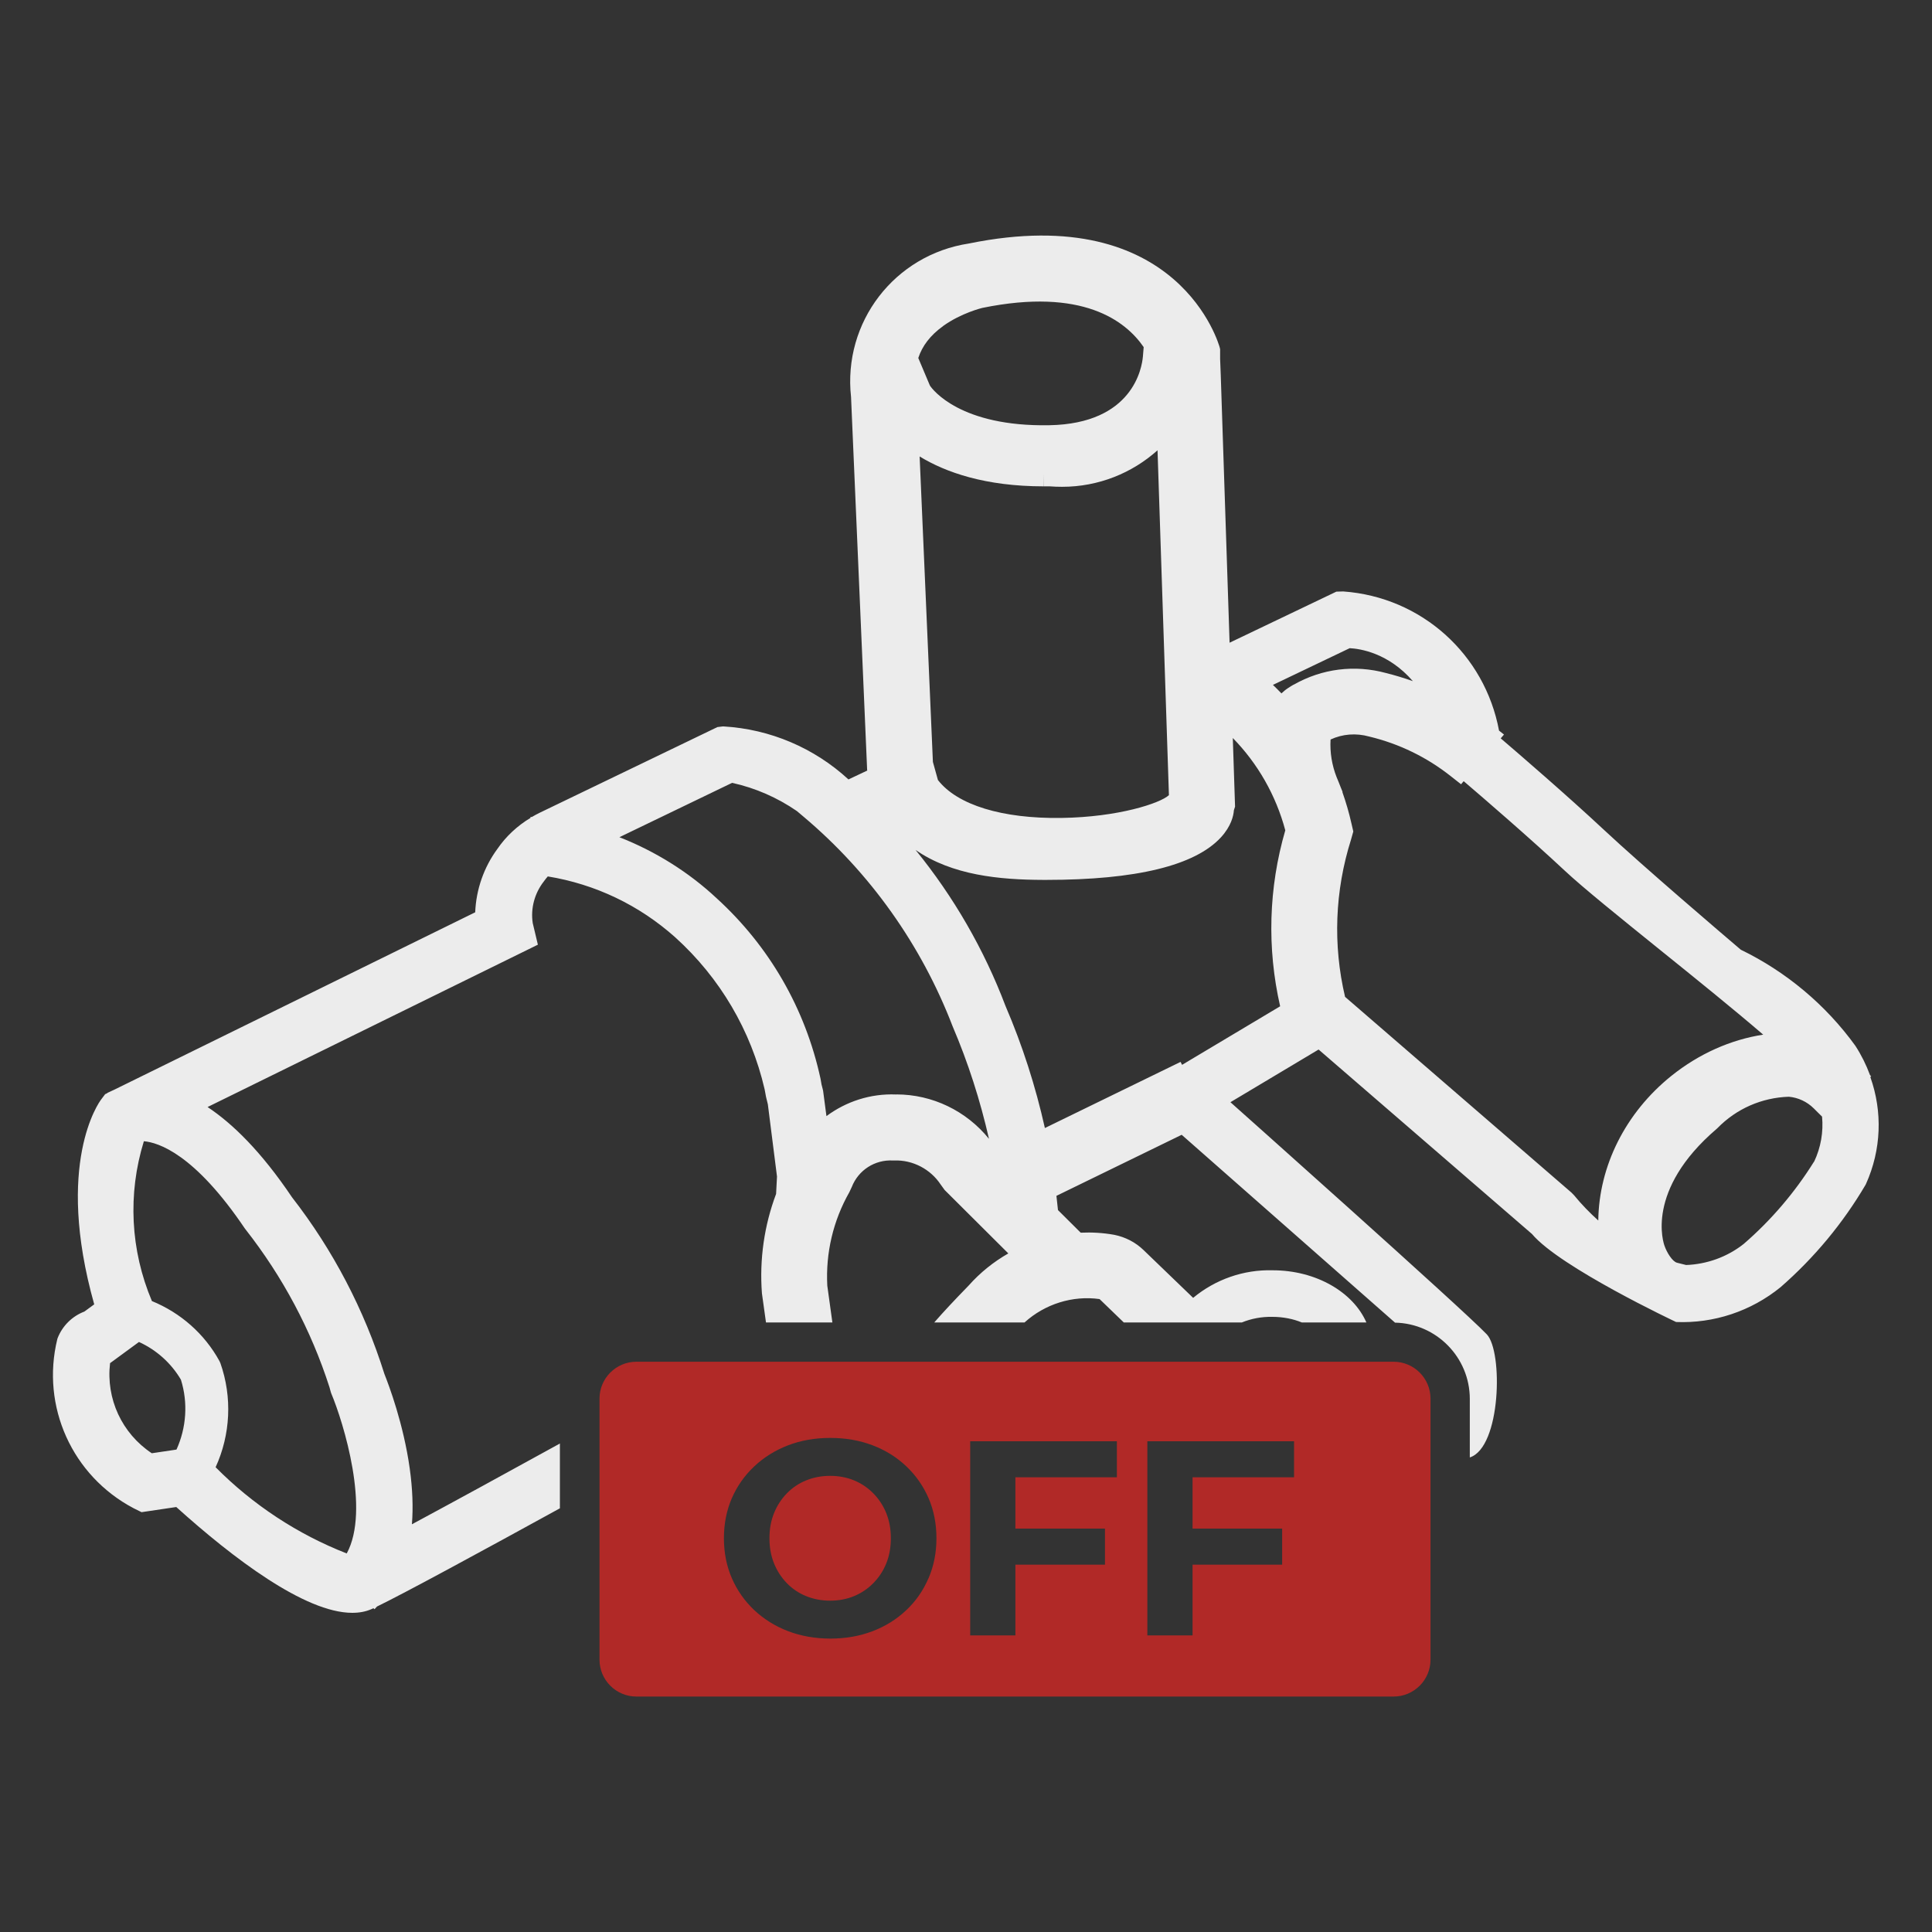 <svg xmlns="http://www.w3.org/2000/svg" id="Layer_1" data-name="Layer 1" viewBox="0 0 300 300"><rect x="0" y="0" width="300" height="300" fill="#333333" stroke="none"/><defs><style>      .cls-1 {        fill: #b12927;      }      .cls-2 {        fill: #ececec;      }    </style></defs><g><path class="cls-1" d="M135.62,231.9c-.86-.88-1.86-1.55-2.99-2.02-1.13-.47-2.38-.71-3.72-.71s-2.6.24-3.75.71c-1.15.47-2.15,1.15-2.99,2.02-.85.88-1.51,1.89-1.98,3.06-.47,1.16-.71,2.46-.71,3.9s.24,2.73.71,3.9c.47,1.16,1.13,2.18,1.98,3.06.85.88,1.84,1.55,2.99,2.02,1.15.47,2.4.71,3.75.71s2.59-.24,3.72-.71c1.13-.47,2.13-1.15,2.99-2.02.86-.88,1.53-1.89,2-3.06.47-1.16.71-2.46.71-3.9s-.24-2.73-.71-3.9c-.47-1.16-1.14-2.18-2-3.06Z"></path><path class="cls-1" d="M216.4,211.45h-117.58c-3.16,0-5.73,2.57-5.73,5.73v40.53c0,3.16,2.57,5.73,5.73,5.73h117.58c3.16,0,5.73-2.57,5.73-5.73v-40.53c0-3.16-2.57-5.73-5.73-5.73ZM144.17,245.08c-.82,1.91-1.97,3.57-3.47,4.97-1.49,1.41-3.24,2.49-5.23,3.25-2,.76-4.17,1.14-6.52,1.14s-4.58-.39-6.59-1.16c-2.01-.77-3.76-1.87-5.25-3.27-1.49-1.41-2.65-3.06-3.47-4.95-.82-1.89-1.23-3.96-1.23-6.2s.41-4.34,1.23-6.22c.82-1.88,1.97-3.52,3.47-4.93,1.49-1.41,3.24-2.5,5.23-3.27,2-.77,4.18-1.16,6.57-1.16s4.57.38,6.57,1.14c2,.76,3.74,1.84,5.23,3.25,1.49,1.41,2.65,3.06,3.47,4.95.82,1.89,1.23,3.98,1.23,6.24s-.41,4.31-1.23,6.22ZM173.43,229.39h-15.76v7.97h13.91v5.6h-13.91v10.98h-7.02v-30.14h22.78v5.6ZM200.94,229.39h-15.76v7.97h13.91v5.6h-13.91v10.98h-7.02v-30.14h22.78v5.6Z"></path></g><path class="cls-2" d="M290.47,167.2l.08-.07-.18-.2c-.58-1.57-1.33-3.09-2.27-4.54-4.59-6.35-10.74-11.5-17.79-14.92-2.77-2.36-15.09-12.86-21.29-18.65-5.59-5.22-13.1-11.7-15.99-14.17l.51-.59-.77-.61c-2.22-11.88-12.05-20.73-24.18-21.61h-.07s-1.01.03-1.01.03l-16.58,7.93-1.37-41.51-.1-2.56v-1.49s-.05-.24-.05-.24c-.05-.23-6.22-22.87-38.95-16.19-11.56,1.76-19.59,12.21-18.31,23.83l2.49,57.71v.13s.02.1.03.17l-2.92,1.38c-5.31-4.89-12.16-7.81-19.39-8.23h-.13s-.83.1-.83.1l-27.63,13.32c-.41.2-.81.42-1.2.65l-.19-.02v.15c-2.05,1.23-3.81,2.87-5.14,4.81-2.1,2.85-3.31,6.31-3.45,9.85l-56.01,27.53-1.1.51v.03s-.05.03-.05.03l-.31.15-.63.84c-.3.4-7.21,9.91-1.06,31.79l-1.53,1.12c-1.89.72-3.39,2.2-4.14,4.09l-.06.18c-2.56,10.45,2.3,21.24,11.85,26.27l1.23.61,5.39-.8c8.77,7.9,19.96,16.43,27.33,16.43,1.08,0,2.09-.18,2.99-.58.08-.04.2-.09.29-.14l.17.16.39-.42c4.18-2.02,16.33-8.62,28.4-15.25v-10.06c-8.15,4.49-16.62,9.12-22.98,12.54.21-2.63.1-5.52-.34-8.68-.97-6.92-3.23-12.9-3.93-14.66-3.14-9.99-7.98-19.25-14.35-27.44-4.8-7.13-9.24-11.44-13.11-14.01l51.29-25.21-.8-3.36c-.34-2.27.27-4.6,1.73-6.47.19-.27.4-.53.61-.77,7.38,1.21,14.18,4.45,19.79,9.46,6.96,6.3,11.76,14.46,13.88,23.6.12.78.29,1.56.5,2.33l1.42,11.21-.14,2.7c-1.84,4.9-2.6,10.15-2.2,15.44l.63,4.52h10.31c-.19-1.43-.45-3.29-.79-5.71-.27-5.08.91-10.09,3.42-14.51l.38-.81c1.02-2.62,3.58-4.27,6.39-4.12h.1s.1,0,.1,0c2.87-.11,5.64,1.34,7.22,3.74l.61.84,9.89,9.85c-2.29,1.31-4.38,2.98-6.16,4.99-2.24,2.3-3.99,4.17-5.34,5.73h14.02c3.15-2.86,7.47-4.22,11.65-3.63l3.76,3.63h18.33c1.47-.6,3.07-.9,4.69-.87h.05c1.72,0,3.29.34,4.57.87h10.03c-2.05-4.7-7.81-8.1-14.54-8.1h0c-4.54-.13-8.93,1.43-12.36,4.28l-7.69-7.41c-1.25-1.21-2.82-2.03-4.57-2.38-1.73-.31-3.47-.41-5.2-.33l-3.53-3.51c-.07-.74-.15-1.48-.24-2.21l19.45-9.48,33.13,29.17c6.42.13,11.61,5.39,11.61,11.85v9.08c4.86-1.57,5.17-16.45,2.64-19.11-3.71-3.91-39.81-36.05-39.81-36.05l13.69-8.18,33.13,28.64c4.34,5.18,22.38,13.67,22.38,13.67,5.84.24,11.63-1.66,16.24-5.42,5.22-4.56,9.66-9.9,13.18-15.88l.07-.14c2.39-5.31,2.59-11.21.68-16.58ZM27.4,225.09l-3.83.57c-4.65-3.09-7.13-8.46-6.48-13.99l4.49-3.29c2.7,1.23,4.99,3.27,6.51,5.85,1.13,3.59.85,7.48-.69,10.87ZM38.06,190.81l.06.08c5.79,7.38,10.19,15.65,13.04,24.52l.21.76.06.18c1.93,4.59,6.08,18.15,2.41,24.87-7.63-2.98-14.6-7.57-20.36-13.39,2.31-5.05,2.61-10.86.74-16.17l-.14-.31c-2.33-4.25-6.06-7.51-10.49-9.32-3.34-7.9-3.78-16.63-1.25-24.82,2.23.19,7.87,1.95,15.72,13.61ZM181.5,123.48c-1.34,1.24-7.8,3.4-16.69,3.53-9.2.13-16.16-2.01-19.17-5.89l-.78-2.81-2.06-47.43c4.04,2.46,10.18,4.64,19.28,4.64v-1.97l.02,1.97h.9c.65.05,1.29.07,1.93.07,5.64,0,10.85-2.12,14.81-5.67l1.77,53.56ZM146.45,50.62c2.83-2.03,6.02-2.79,6.09-2.81,15.55-3.18,22.25,2.01,25.05,6.09l-.12,1.45c-.15,1.74-1.53,10.44-14.53,10.68-13.8.25-18.12-5.52-18.54-6.15l-1.81-4.29c.62-1.89,1.88-3.54,3.86-4.96ZM139.2,169.95s-.04,0-.07,0c-3.96-.16-7.75,1.09-10.8,3.36l-.52-3.94-.05-.22c-.15-.5-.26-1.02-.33-1.54l-.02-.11c-2.35-10.86-7.94-20.56-16.14-28.03-4.38-4.09-9.54-7.29-15.09-9.47l17.5-8.44c3.63.8,7.02,2.29,10.06,4.38h0s1.03.87,1.03.87c10.31,8.68,18.3,19.92,23.15,32.55,2.42,5.66,4.29,11.51,5.65,17.48-3.52-4.35-8.79-6.9-14.38-6.9ZM198.79,156.25l-15.24,9.1-.23-.46-21.07,10.27c-1.45-6.48-3.48-12.82-6.11-18.94-3.33-8.79-8.06-16.98-13.97-24.24,5.69,3.94,13.03,4.63,19.84,4.65.15,0,.3,0,.45,0,13.96,0,23.08-2.22,27.12-6.6,1.61-1.75,1.96-3.37,2.02-4.22l.18-.55-.35-10.66c3.88,3.97,6.69,8.88,8.15,14.33-2.6,8.94-2.86,18.3-.8,27.32ZM200.87,106.31c-.27.15-.55.33-.84.52-.39.25-.73.54-1.05.84-.43-.45-.87-.89-1.32-1.32l11.92-5.7c1.62.08,6.02.74,9.81,5.12-1.37-.49-2.76-.91-4.16-1.26-4.87-1.33-9.96-.69-14.35,1.81ZM248.18,189.52c-1.34-1.21-2.6-2.5-3.75-3.91l-.42-.43-35.15-30.39c-1.9-8.06-1.59-16.45.93-24.43l.35-1.25-.29-1.25c-.37-1.66-.85-3.29-1.41-4.88h.04s-.32-.79-.32-.79c-.19-.51-.4-1.01-.61-1.51-.73-1.86-1.06-3.86-.94-5.85,1.86-.86,3.95-1.03,6-.46,4.65,1.12,8.91,3.19,12.66,6.15l1.6,1.26.41-.48c3.14,2.68,10.34,8.89,15.73,13.93,2.79,2.61,8.62,7.31,14.79,12.29,5.31,4.28,11.35,9.15,15.99,13.14-5.07.78-10.01,2.99-14.26,6.4-7.18,5.77-11.24,14.05-11.35,22.44ZM281.68,180.38c-2.99,4.8-6.68,9.11-10.91,12.77-2.56,2.03-5.72,3.16-8.95,3.28l-1.4-.35c-.74-.18-1.6-1.61-1.95-2.62-.13-.35-3.08-8.61,8.09-18.17l.13-.12c2.94-3.01,6.87-4.73,11.08-4.87,1.45.13,2.82.77,3.86,1.8l1.3,1.29c.22,2.37-.18,4.78-1.24,7.01Z"></path></svg>